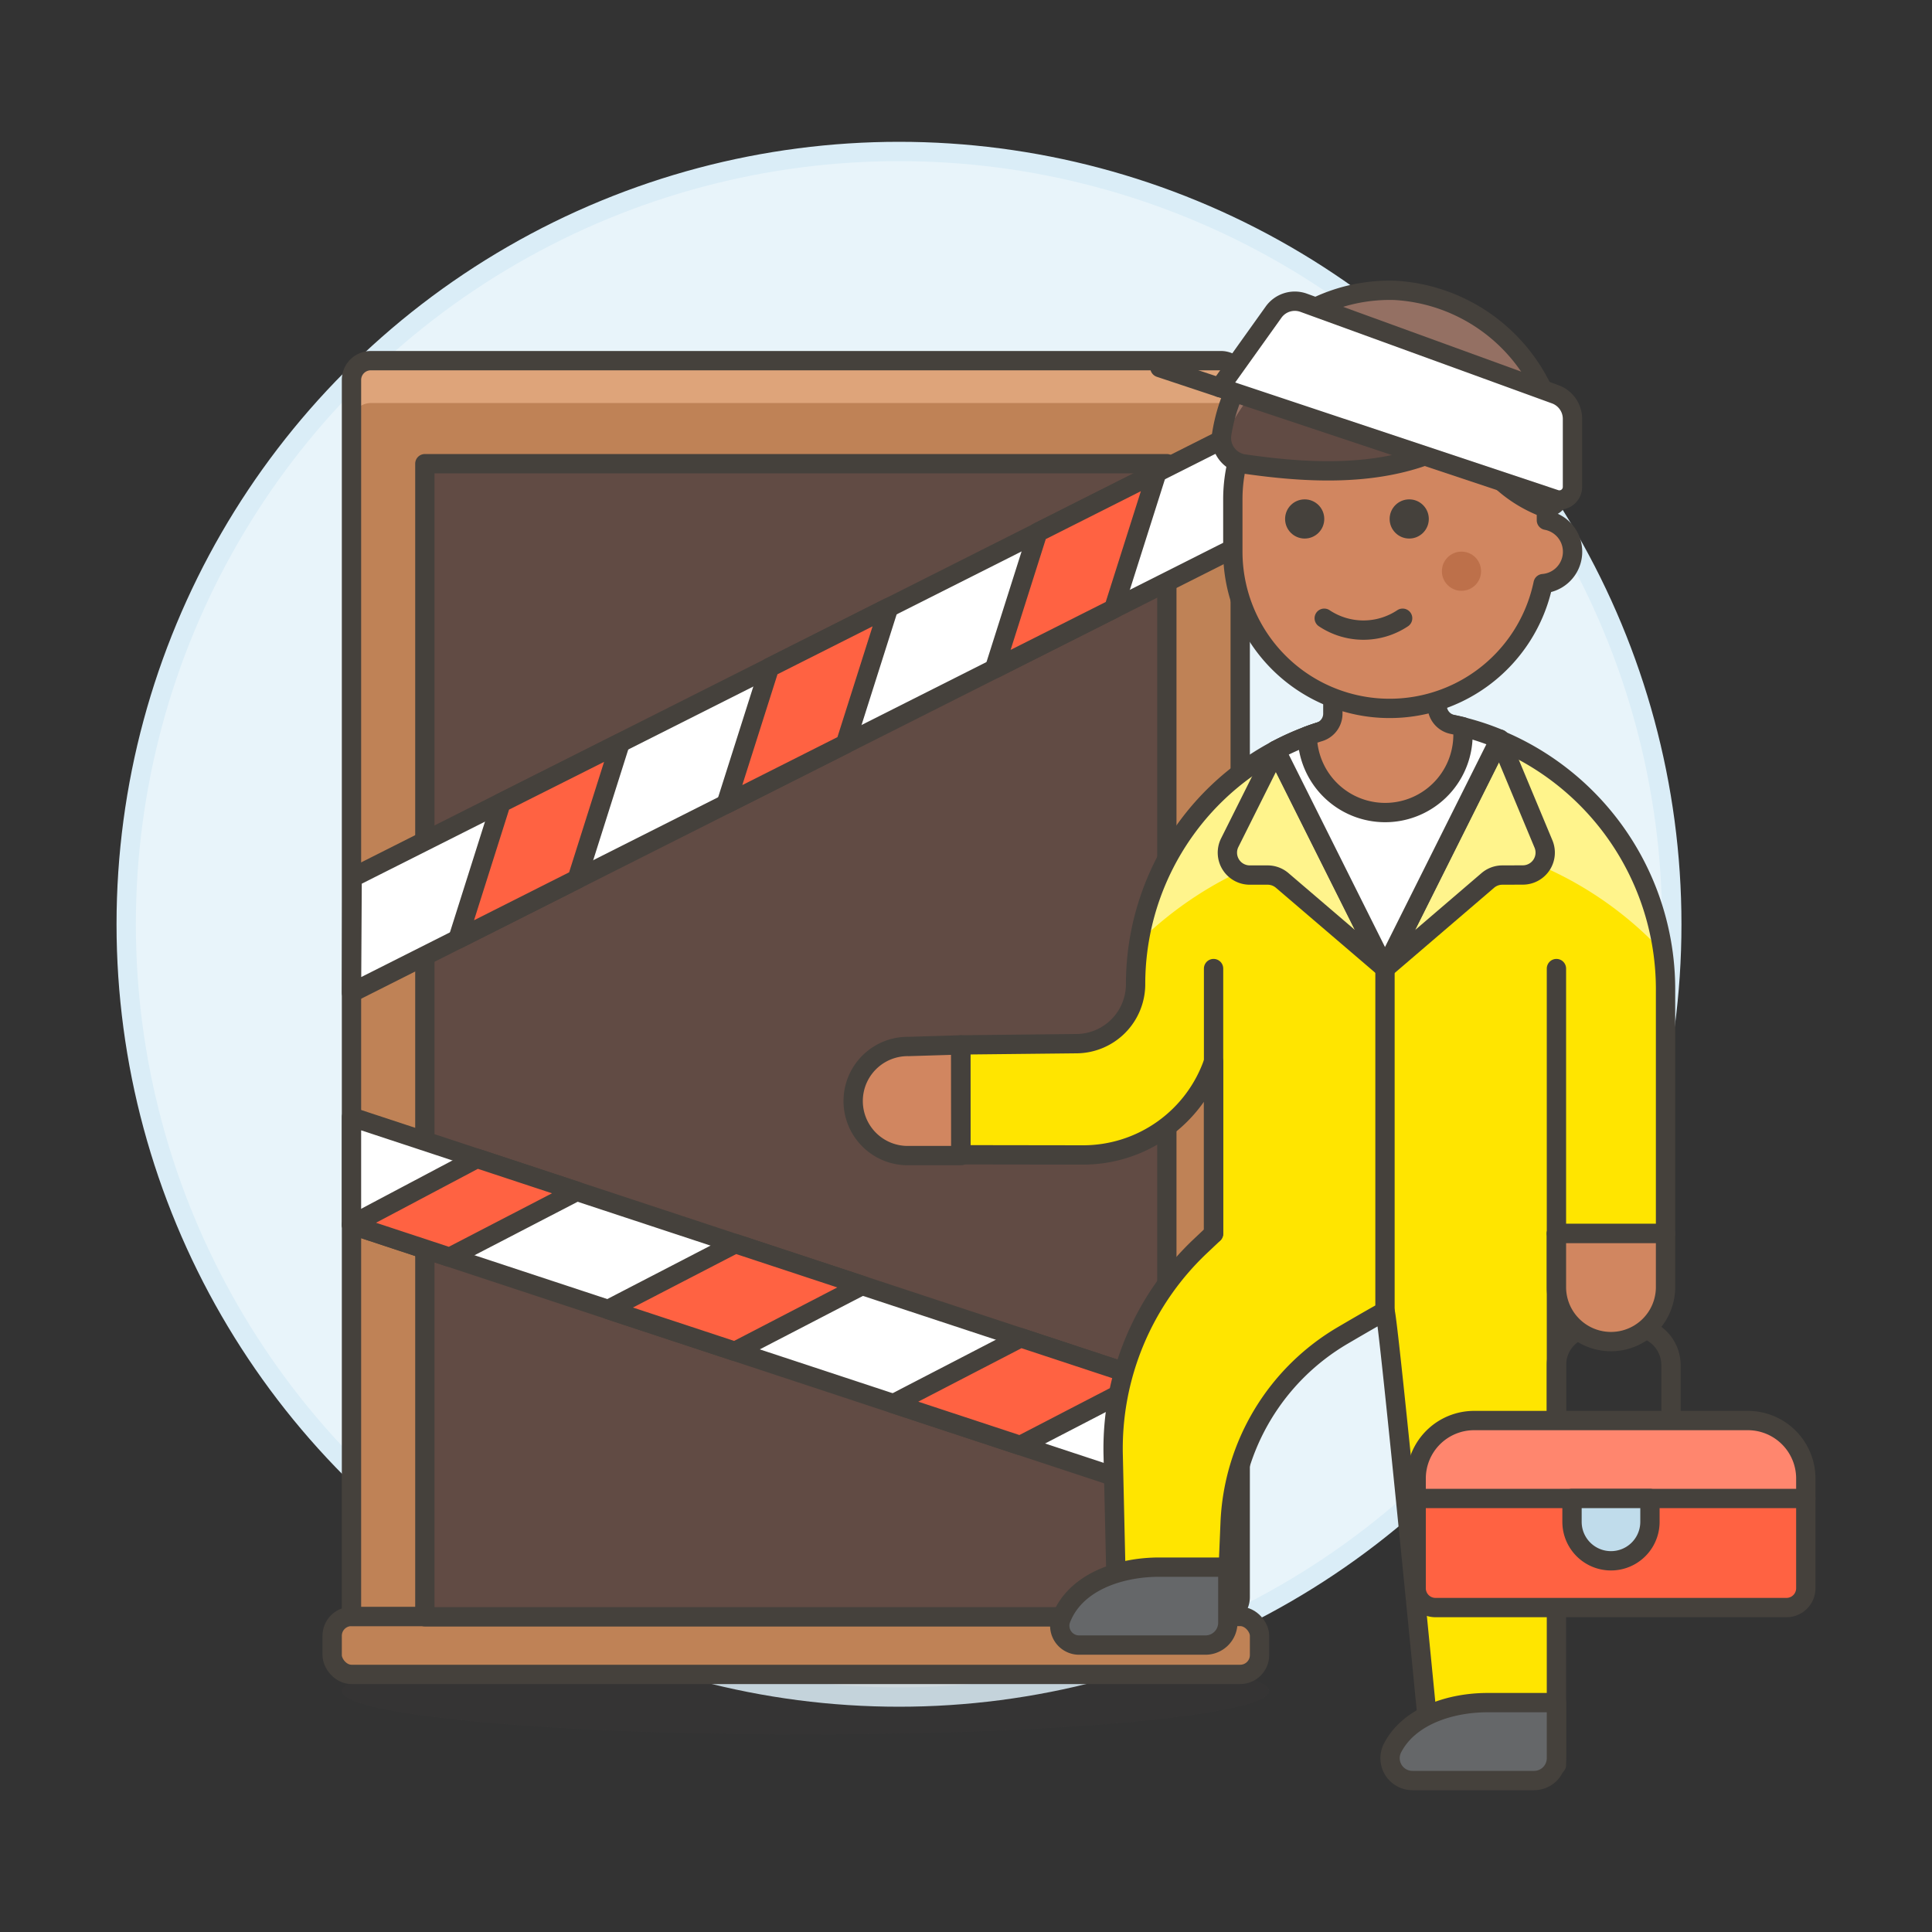 <svg xmlns="http://www.w3.org/2000/svg" viewBox="0 0 100 100"><rect x="0" y="0" width="100" height="100" fill="#333333" stroke="none"/><g class="nc-icon-wrapper"><defs/><circle class="a" cx="46.532" cy="47.84" r="40" fill="#e8f4fa" stroke="#daedf7" stroke-miterlimit="10"/><ellipse class="b" cx="41.695" cy="87.53" rx="24" ry="2.25" fill="#45413c" opacity="0.15"/><rect class="c" x="17.193" y="83.667" width="48" height="3" rx="1" fill="#bf8256" stroke="#45413c" stroke-linecap="round" stroke-linejoin="round"/><path class="d" d="M64.193 82.667a1 1 0 0 1-1 1h-45v-64a1 1 0 0 1 1-1h44a1 1 0 0 1 1 1z" style="" fill="#bf8256"/><path class="e" d="M63.193 18.667h-44a1 1 0 0 0-1 1v2.195a1 1 0 0 1 1-1h44a1 1 0 0 1 1 1v-2.195a1 1 0 0 0-1-1z" style="" fill="#dea47a"/><path class="f" d="M64.193 82.667a1 1 0 0 1-1 1h-45v-64a1 1 0 0 1 1-1h44a1 1 0 0 1 1 1z" stroke="#45413c" stroke-linecap="round" stroke-linejoin="round" fill="none"/><path class="g" d="M21.99 24h38.405v59.683H21.99z" stroke="#45413c" stroke-linecap="round" stroke-linejoin="round" fill="#614b44"/><g><path class="h" d="M64.193 28.211l-46 23.175.034-5.955 45.966-23.146v5.926z" stroke="#45413c" stroke-linecap="round" stroke-linejoin="round" fill="#fff"/><path class="i" d="M29.87 45.503l-6.169 3.11 2.235-7.059 6.165-3.098-2.231 7.047z" stroke="#45413c" stroke-linecap="round" stroke-linejoin="round" fill="#ff6242"/><path class="i" d="M43.758 38.506l-6.173 3.11 2.245-7.068L46 31.439l-2.242 7.067z" stroke="#45413c" stroke-linecap="round" stroke-linejoin="round" fill="#ff6242"/><path class="i" d="M57.645 31.51l-6.171 3.108 2.242-7.066 6.171-3.109-2.242 7.067z" stroke="#45413c" stroke-linecap="round" stroke-linejoin="round" fill="#ff6242"/></g><g><path class="h" d="M62.652 78.067l-44.459-14.67v-5.583l46.121 15.218-1.662 5.035z" stroke="#45413c" stroke-linecap="round" stroke-linejoin="round" fill="#fff"/><path class="i" d="M23.274 65.074l-5.081-1.677 6.496-3.44 5.168 1.705-6.583 3.412z" stroke="#45413c" stroke-linecap="round" stroke-linejoin="round" fill="#ff6242"/><path class="i" d="M38.041 69.946l-6.565-2.166 6.585-3.41 6.562 2.165-6.582 3.411z" stroke="#45413c" stroke-linecap="round" stroke-linejoin="round" fill="#ff6242"/><path class="i" d="M52.807 74.818l-6.562-2.165 6.583-3.411 6.562 2.165-6.583 3.411z" stroke="#45413c" stroke-linecap="round" stroke-linejoin="round" fill="#ff6242"/></g><g><path class="j" d="M73.115 37.239A14 14 0 0 1 86.208 51.37v12.476h-5.647v27.508h-6.454s-2.272-23.474-2.42-23.474c-.051 0-.98.535-2.179 1.237a11.814 11.814 0 0 0-5.836 9.7l-.12 2.862h-5.788l-.146-6.379a14.412 14.412 0 0 1 4.512-10.8l.684-.646v-8.902a7.136 7.136 0 0 1-6.762 4.828l-6.322-.009v-5.687l6-.064a3.081 3.081 0 0 0 3.048-3.081 13.715 13.715 0 0 1 14.337-13.7z" style="" fill="#ffe500"/><path class="k" d="M86.049 49.258a18.737 18.737 0 0 0-13.322-5.977 19.112 19.112 0 0 0-13.774 5.475 13.718 13.718 0 0 1 13.8-11.528 13.932 13.932 0 0 1 13.296 12.03z" style="" fill="#fff48c"/><path class="l" d="M47.037 59.813a2.824 2.824 0 1 1 0-5.647l2.693-.082.009 5.729z" stroke="#45413c" stroke-linecap="round" stroke-linejoin="round" fill="#d18660"/><path class="f" d="M73.115 37.239A14 14 0 0 1 86.208 51.37v12.476h-5.647v27.508h-6.454s-2.272-23.474-2.42-23.474c-.051 0-.98.535-2.179 1.237a11.814 11.814 0 0 0-5.836 9.7l-.12 2.862h-5.788l-.146-6.379a14.412 14.412 0 0 1 4.512-10.8l.684-.646v-8.902a7.136 7.136 0 0 1-6.762 4.828l-6.322-.009v-5.687l6-.064a3.081 3.081 0 0 0 3.048-3.081 13.715 13.715 0 0 1 14.337-13.7z" stroke="#45413c" stroke-linecap="round" stroke-linejoin="round" fill="none"/><path class="m" d="M71.687 67.88V50.133" stroke="#45413c" stroke-linecap="round" stroke-linejoin="round" fill="#009fd9"/><path class="n" d="M77.762 45.293a1.156 1.156 0 0 0-.753.278l-5.322 4.562 5.938-11.877 2.267 5.433a1.158 1.158 0 0 1-1.069 1.6z" stroke="#45413c" stroke-linecap="round" stroke-linejoin="round" fill="#fff48c"/><path class="n" d="M65.613 45.293a1.156 1.156 0 0 1 .752.277l5.321 4.553-5.646-11.284-2.389 4.778a1.159 1.159 0 0 0 1.036 1.676z" stroke="#45413c" stroke-linecap="round" stroke-linejoin="round" fill="#fff48c"/><path class="o" d="M55.86 85.149a1 1 0 0 1-.952-1.327c.722-1.922 3.019-2.707 5.092-2.707h3.552v2.876a1.158 1.158 0 0 1-1.158 1.158z" stroke="#45413c" stroke-linecap="round" stroke-linejoin="round" fill="#656769"/><path class="o" d="M73.107 92.16a1.157 1.157 0 0 1-1.027-1.691c.861-1.655 2.992-2.342 4.928-2.342h3.553V91a1.158 1.158 0 0 1-1.161 1.16z" stroke="#45413c" stroke-linecap="round" stroke-linejoin="round" fill="#656769"/><path class="m" d="M62.814 63.846V50.133" stroke="#45413c" stroke-linecap="round" stroke-linejoin="round" fill="#009fd9"/><path class="m" d="M80.561 63.846V50.133" stroke="#45413c" stroke-linecap="round" stroke-linejoin="round" fill="#009fd9"/><path class="f" d="M86.49 73.446v-2.783a1.977 1.977 0 0 0-1.977-1.977h-1.976a1.977 1.977 0 0 0-1.976 1.977v2.783" stroke="#45413c" stroke-linecap="round" stroke-linejoin="round" fill="none"/><path class="p" d="M74.3 83.207h18.168a1 1 0 0 0 1-1v-5.68a3 3 0 0 0-3-3H76.3a3 3 0 0 0-3 3v5.68a1 1 0 0 0 1 1z" style="" fill="#ff6242"/><path class="q" d="M73.3 77.56v-1.033a3 3 0 0 1 3-3h14.168a3 3 0 0 1 3 3v1.033z" style="" fill="#ff866e"/><path class="f" d="M74.3 83.207h18.168a1 1 0 0 0 1-1v-5.68a3 3 0 0 0-3-3H76.3a3 3 0 0 0-3 3v5.68a1 1 0 0 0 1 1z" stroke="#45413c" stroke-linecap="round" stroke-linejoin="round" fill="none"/><path class="f" d="M93.468 77.56H73.301" stroke="#45413c" stroke-linecap="round" stroke-linejoin="round" fill="none"/><path class="r" d="M81.367 78.77a2.017 2.017 0 0 0 4.034 0v-1.21h-4.034z" stroke="#45413c" stroke-linecap="round" stroke-linejoin="round" fill="#c0dceb"/><path class="l" d="M80.561 66.67a2.824 2.824 0 0 0 5.647 0v-2.824h-5.647z" stroke="#45413c" stroke-linecap="round" stroke-linejoin="round" fill="#d18660"/><path class="h" d="M66.039 38.837l5.648 11.3 5.938-11.877a13.156 13.156 0 0 0-4.874-1.028 13.655 13.655 0 0 0-6.712 1.605z" stroke="#45413c" stroke-linecap="round" stroke-linejoin="round" fill="#fff"/><path class="l" d="M74.388 36.525V33.2h-5.4v3.73a.985.985 0 0 1-.675.945q-.329.1-.648.223a4.03 4.03 0 1 0 8.038-.485q-.26-.064-.523-.117a.989.989 0 0 1-.792-.971z" stroke="#45413c" stroke-linecap="round" stroke-linejoin="round" fill="#d18660"/><path class="l" d="M71.926 17.73a8.116 8.116 0 0 1 8.116 8.116v1.083a1.656 1.656 0 0 1-.17 3.279 8.116 8.116 0 0 1-16.061-1.657v-2.7a8.116 8.116 0 0 1 8.115-8.121z" stroke="#45413c" stroke-linecap="round" stroke-linejoin="round" fill="#d18660"/><circle class="s" cx="72.941" cy="26.861" r="1.014" style="" fill="#45413c"/><circle class="s" cx="67.53" cy="26.861" r="1.014" style="" fill="#45413c"/><circle class="t" cx="75.646" cy="29.566" r="1.014" style="" fill="#bd704a"/><path class="f" d="M72.6 32a3.658 3.658 0 0 1-4.058 0" stroke="#45413c" stroke-linecap="round" stroke-linejoin="round" fill="none"/><path class="u" d="M63.234 22.488a8.794 8.794 0 0 1 8.966-7.459 9.036 9.036 0 0 1 8.521 9.157v1.391a.687.687 0 0 1-.953.626 6.988 6.988 0 0 1-3.781-3.738c-3.406 2.293-7.792 2.1-11.592 1.55a1.356 1.356 0 0 1-1.161-1.527z" style="" fill="#614b44"/><path class="v" d="M71.774 17.312a8.8 8.8 0 0 0-8.51 5.712 1.316 1.316 0 0 1-.03-.536 8.794 8.794 0 0 1 8.966-7.459 9.037 9.037 0 0 1 8.522 9.157v1.391a.674.674 0 0 1-.426.627 9.024 9.024 0 0 0-8.522-8.892z" style="" fill="#947063"/><path class="f" d="M63.234 22.486a8.8 8.8 0 0 1 8.966-7.457 9.036 9.036 0 0 1 8.521 9.157v1.391a.687.687 0 0 1-.953.626 6.988 6.988 0 0 1-3.781-3.738c-3.405 2.292-7.791 2.1-11.59 1.55a1.358 1.358 0 0 1-1.163-1.529z" stroke="#45413c" stroke-linecap="round" stroke-linejoin="round" fill="none"/><path class="f" d="M77.337 21.112a4.332 4.332 0 0 1-1.353 1.353" stroke="#45413c" stroke-linecap="round" stroke-linejoin="round" fill="none"/><path class="h" d="M80.505 25.847l-17.371-5.79 2.785-3.9a1.35 1.35 0 0 1 1.562-.485L80.5 20.409a1.354 1.354 0 0 1 .891 1.272v3.524a.677.677 0 0 1-.886.642z" stroke="#45413c" stroke-linecap="round" stroke-linejoin="round" fill="#fff"/><path class="f" d="M63.155 20.066l-3.12-1.037" stroke="#45413c" stroke-linecap="round" stroke-linejoin="round" fill="none"/></g></g></svg>